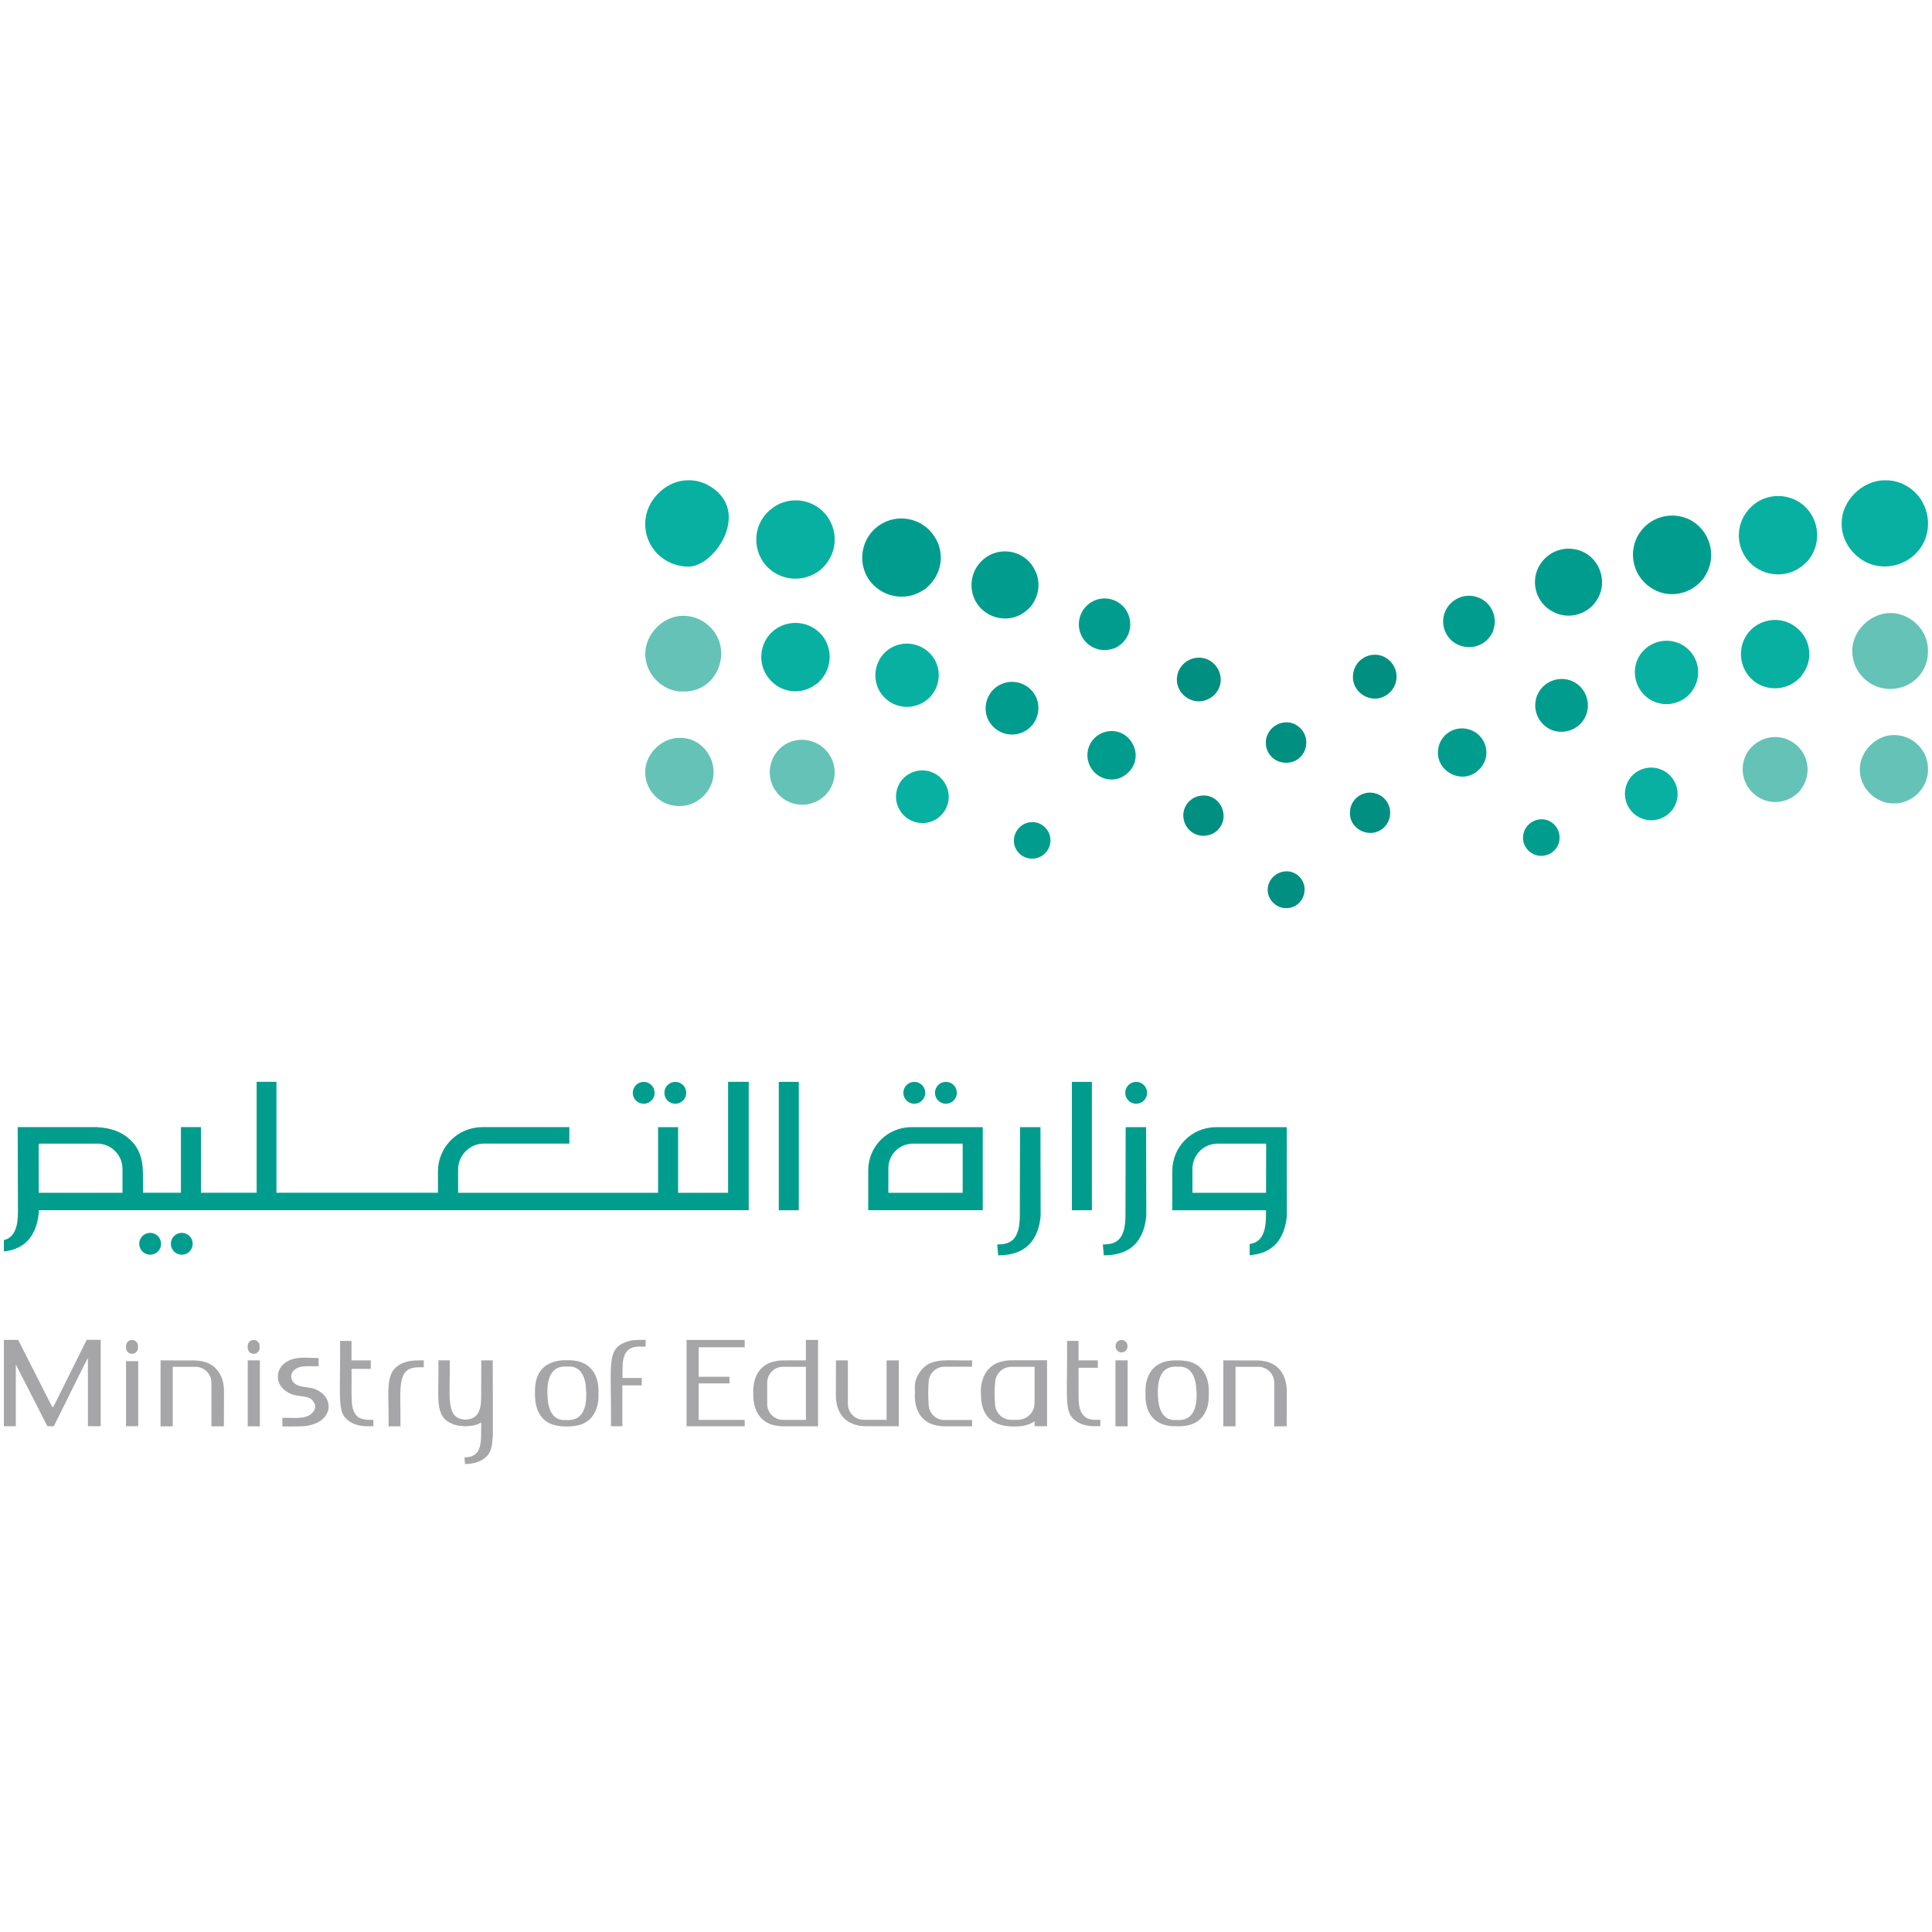 <svg xmlns="http://www.w3.org/2000/svg" id="Layer_1" data-name="Layer 1" viewBox="0 0 500 500"><defs><style>      .cls-1 {        fill: #008f80;      }      .cls-1, .cls-2, .cls-3, .cls-4, .cls-5 {        stroke-width: 0px;      }      .cls-2 {        fill: #64c3b6;      }      .cls-3 {        fill: #a6a6a8;      }      .cls-4 {        fill: #009d8e;      }      .cls-5 {        fill: #08b0a2;      }    </style></defs><path class="cls-2" d="m490.14,207.92c-4.64.13-8.94-4.04-8.81-8.81-.06-4.56,4.18-8.95,8.88-8.88,4.92,0,8.88,4.11,8.75,8.87.14,4.76-4.18,8.95-8.81,8.81Z"></path><path class="cls-5" d="m424.14,211.47c-3.32-1.78-4.58-5.93-2.8-9.26h0c1.74-3.28,5.89-4.53,9.21-2.75h0c3.33,1.79,4.59,5.94,2.8,9.26h0c-.29.58-.72,1.11-1.16,1.54h0c-2.12,2.12-5.35,2.66-8.06,1.21Z"></path><path class="cls-2" d="m454.27,205.75c-3.68-2.85-4.33-8.14-1.54-11.76l.06-.06c2.85-3.56,8.08-4.27,11.76-1.42h0c3.68,2.85,4.33,8.13,1.49,11.82h0c-.18.3-.42.53-.66.77h0c-2.97,2.97-7.72,3.33-11.11.66Z"></path><path class="cls-4" d="m395.53,220.1c-.87-.87-1.41-2.08-1.37-3.32,0-4.08,5.05-6.4,8.08-3.38.9.9,1.4,2.14,1.37,3.38.1,4.02-4.99,6.4-8.08,3.32Z"></path><path class="cls-2" d="m182.05,206.02c5.83-5.83,1.2-15.27-6.19-15.06-4.56-.06-8.94,4.18-8.88,8.88,0,4.92,4.11,8.88,8.87,8.75,2.31.07,4.56-.94,6.19-2.56Z"></path><path class="cls-5" d="m243.5,211.04h0c-.43.43-.96.87-1.54,1.16h0c-3.32,1.79-7.48.53-9.26-2.8h0c-1.78-3.33-.53-7.48,2.75-9.21h0c3.33-1.79,7.48-.53,9.26,2.8,1.45,2.71.92,5.93-1.21,8.06Z"></path><path class="cls-2" d="m213.56,205.83h0c-.24.24-.47.47-.77.66h0c-3.68,2.85-8.97,2.2-11.82-1.49h0c-2.85-3.68-2.14-8.91,1.42-11.76l.06-.06c3.62-2.79,8.91-2.14,11.76,1.54,2.67,3.39,2.31,8.14-.66,11.11Z"></path><path class="cls-4" d="m401.4,188.84c-3.47-1.54-5.01-5.6-3.52-9.02h0c1.49-3.43,5.5-5.02,8.97-3.57h0c3.48,1.54,5.02,5.6,3.53,9.03h0c-.34.82-.82,1.49-1.45,2.12h0c-1.89,1.88-4.87,2.56-7.53,1.45Z"></path><path class="cls-5" d="m479.94,143.32c-2.13-2.13-3.4-4.98-3.31-7.89-.08-5.76,5.29-11.13,11.13-11.13,5.98-.17,11.2,4.73,11.21,11.21,0,9.81-12,14.84-19.02,7.81Z"></path><path class="cls-1" d="m350.3,173.81h0c.72-3.04,3.72-4.91,6.79-4.23h0c2.99.76,4.91,3.79,4.19,6.83h0c-.24,1.04-.8,2-1.48,2.68h0c-4.1,4.1-10.8.22-9.5-5.27Z"></path><path class="cls-4" d="m377.9,167.09c-3.49-1.23-5.28-5.09-4.01-8.54h0c1.28-3.44,5.14-5.24,8.59-3.96h0c3.4,1.23,5.24,5.05,3.97,8.49h0l.05.05h0c-.38.94-.9,1.74-1.56,2.4h0c-1.8,1.79-4.53,2.45-7.03,1.56Z"></path><path class="cls-4" d="m402.03,158.37c-4.29-2.08-6.01-7.36-3.86-11.59h0c2.21-4.29,7.36-6.01,11.71-3.87h0c4.24,2.15,5.95,7.43,3.81,11.66h0c-.49.85-.98,1.59-1.6,2.21h0c-2.58,2.58-6.69,3.37-10.06,1.59Z"></path><path class="cls-4" d="m427.16,152.04c-4.67-3.08-5.96-9.4-2.88-14.07h0c3.09-4.66,9.4-5.95,14.07-2.87h0c4.66,3.23,5.89,9.48,2.8,14.14h0c-.28.58-.79,1.08-1.22,1.51h0c-3.38,3.37-8.69,4.09-12.77,1.29Z"></path><path class="cls-5" d="m453.54,146.25c-4.24-3.67-4.74-10.05-1.08-14.28h0c3.59-4.31,9.98-4.81,14.28-1.22h0c4.23,3.66,4.73,10.04,1.15,14.35h0c-.21.21-.36.36-.57.57h0c-3.73,3.73-9.62,4.01-13.78.58Z"></path><path class="cls-2" d="m489.16,178.31c-5.49,0-9.79-4.51-9.8-9.8-.07-5.21,4.72-9.86,9.86-9.86s9.88,4.39,9.73,9.87c.14,5.24-4.07,9.78-9.79,9.79Z"></path><path class="cls-1" d="m349.41,209.64h0c.37-2.87,3.02-4.86,5.86-4.46h0c2.84.4,4.86,3.02,4.46,5.86h0c-.15,1.18-.66,2.21-1.44,2.99h0c-3.51,3.51-9.59.56-8.88-4.39Z"></path><path class="cls-4" d="m372.37,193.04h0c.93-3.32,4.38-5.26,7.74-4.29h0c3.31.93,5.26,4.38,4.34,7.7h0c-.35,1.06-.89,1.94-1.64,2.69h0c-4.54,4.54-12.16.04-10.43-6.1Z"></path><path class="cls-5" d="m426.98,181.01c-3.82-2.43-5.04-7.47-2.66-11.35h0c2.37-3.76,7.41-4.98,11.23-2.66h0c3.88,2.37,5.1,7.41,2.72,11.29h0c-.35.58-.75,1.1-1.16,1.51h0c-2.66,2.66-6.83,3.24-10.13,1.21Z"></path><path class="cls-5" d="m453.78,176.16c-3.75-3.13-4.31-8.69-1.25-12.51h0c3.13-3.75,8.69-4.31,12.45-1.19h0c3.81,3.06,4.38,8.63,1.25,12.38h0l.06.06h0c-.25.25-.44.44-.63.63h0c-3.19,3.19-8.38,3.5-11.88.63Z"></path><path class="cls-5" d="m186.01,127.61c-2.13-2.13-4.98-3.4-7.89-3.31-5.76-.08-11.13,5.29-11.13,11.13-.17,5.98,4.73,11.2,11.21,11.21,6.28,0,14.74-12.1,7.81-19.02Z"></path><path class="cls-1" d="m314.22,179.87h0c-.68.68-1.64,1.23-2.68,1.48h0c-3.03.72-6.07-1.2-6.83-4.19h0c-.68-3.07,1.2-6.07,4.23-6.79h0c5.48-1.29,9.39,5.39,5.27,9.51Z"></path><path class="cls-4" d="m290.55,166.33h0c-.66.66-1.47,1.18-2.4,1.56h0l-.05-.05h0c-3.45,1.27-7.27-.57-8.49-3.97h0c-1.27-3.44.52-7.31,3.96-8.59h0c3.45-1.27,7.31.52,8.54,4.01.9,2.51.24,5.24-1.56,7.03Z"></path><path class="cls-4" d="m266.21,157.54h0c-.61.61-1.35,1.1-2.21,1.6h0c-4.23,2.15-9.51.43-11.66-3.81h0c-2.14-4.35-.42-9.51,3.87-11.71h0c4.23-2.15,9.51-.43,11.59,3.86,1.78,3.37.99,7.48-1.59,10.06Z"></path><path class="cls-4" d="m240.46,151.5h0c-.43.43-.93.93-1.51,1.22h0c-4.66,3.09-10.9,1.87-14.14-2.8h0c-3.08-4.67-1.79-10.98,2.87-14.07h0c4.67-3.08,10.99-1.79,14.07,2.88,2.8,4.09,2.08,9.4-1.29,12.77Z"></path><path class="cls-5" d="m213.03,146.8h0c-.22.22-.36.36-.57.57h0c-4.31,3.58-10.7,3.08-14.35-1.15h0c-3.59-4.3-3.09-10.69,1.22-14.28h0c4.23-3.66,10.62-3.16,14.28,1.08,3.44,4.16,3.16,10.05-.58,13.78Z"></path><path class="cls-2" d="m183.8,162.29c-1.87-1.87-4.3-2.91-6.95-2.92-5.21-.07-9.86,4.72-9.86,9.86s4.4,9.88,9.87,9.73c8.74.23,13.03-10.59,6.94-16.67Z"></path><path class="cls-1" d="m315.14,214.81h0c-.77.77-1.8,1.29-2.99,1.44h0c-2.84.41-5.45-1.62-5.86-4.46h0c-.41-2.84,1.58-5.49,4.46-5.86h0c4.95-.71,7.89,5.37,4.39,8.88Z"></path><path class="cls-4" d="m292.06,199.87h0c-.75.75-1.63,1.28-2.69,1.64h0c-3.32.93-6.77-1.02-7.7-4.33h0c-.97-3.36.97-6.81,4.29-7.74h0c6.14-1.73,10.64,5.89,6.1,10.43Z"></path><path class="cls-4" d="m266.75,188.08h0c-.63.63-1.3,1.11-2.12,1.45h0c-3.43,1.49-7.48-.05-9.02-3.53h0c-1.45-3.47.15-7.48,3.57-8.97h0c3.43-1.5,7.48.05,9.02,3.52,1.11,2.66.44,5.64-1.45,7.53Z"></path><path class="cls-5" d="m240.52,180.57h0c-.4.4-.92.81-1.51,1.16h0c-3.88,2.37-8.92,1.16-11.29-2.72h0c-2.32-3.82-1.1-8.86,2.66-11.23h0c3.88-2.37,8.92-1.16,11.35,2.66,2.03,3.3,1.45,7.47-1.21,10.13Z"></path><path class="cls-5" d="m212.11,176.31h0c-.19.19-.38.38-.63.63h0l-.06-.06h0c-3.75,3.13-9.32,2.57-12.38-1.25h0c-3.12-3.75-2.57-9.32,1.19-12.45h0c3.82-3.06,9.38-2.5,12.51,1.25,2.87,3.5,2.56,8.69-.63,11.88Z"></path><path class="cls-4" d="m271.86,217.48c0-2.63-2.24-4.79-4.72-4.72-4.08,0-6.4,5.05-3.38,8.08.9.9,2.14,1.4,3.38,1.37,2.4.06,4.72-2,4.72-4.72Z"></path><path class="cls-1" d="m332.84,197.4c-3.12,0-5.31-2.49-5.24-5.24,0-4.37,5.51-7.12,8.95-3.68,3.17,3.17,1.14,8.92-3.71,8.92Z"></path><path class="cls-1" d="m332.84,235.01c-2.58.07-4.83-2.26-4.76-4.76,0-3.99,5.1-6.45,8.17-3.38,3,3,.79,8.27-3.41,8.14Z"></path><path class="cls-3" d="m158.12,369.11h2.95v-10.57h5.01v-1.91h-4.99c0-.2.02-2.54.02-2.34,0-3.57.89-5.74,4.28-5.81h.12s0,.02,0,.02h1.58v-1.74c-1.08.05-3.1-.21-5.17.57-5.09,1.93-3.65,6.03-3.8,21.78Z"></path><path class="cls-3" d="m127.5,352.06h-2.95l-.03,9.55c0,3.35-.78,5.63-4.03,5.8-5.28-.27-3.97-5.64-4.08-15.36h-2.95c.21,9.83-1.27,14.6,3.8,16.52,1.31.5,2.56.49,3.09.54v.03c.1,0,.21,0,.28,0v-.03c1.78-.18,2.08-.05,3.74-.88l.17-.09c-.09,4.76.55,8.98-4.35,9.04l.16,1.71c2.23-.02,4.4-.6,5.88-2.29,1.11-1.3,1.15-3.15,1.32-5.11,0-.2,0-10.4,0-9.76l-.04-9.68Z"></path><path class="cls-3" d="m34.17,350.37c.85,0,1.54-.69,1.54-1.54v-.51c0-.85-.69-1.54-1.54-1.54s-1.54.69-1.54,1.54v.51c0,.85.69,1.54,1.54,1.54Z"></path><path class="cls-3" d="m32.62,352.26h3.15v16.84h-3.15v-16.84Z"></path><path class="cls-3" d="m65.65,350.37c.85,0,1.54-.69,1.54-1.54v-.51c0-.85-.69-1.54-1.54-1.54s-1.54.69-1.54,1.54v.51c0,.85.69,1.54,1.54,1.54Z"></path><path class="cls-3" d="m64.11,352.06h3.15v17.07h-3.15v-17.07Z"></path><path class="cls-3" d="m290.25,350c.85,0,1.54-.69,1.54-1.54v-.14c0-.85-.69-1.54-1.54-1.54s-1.54.69-1.54,1.54v.14c0,.85.69,1.54,1.54,1.54Z"></path><path class="cls-3" d="m288.68,352.06h3.15v17.07h-3.15v-17.07Z"></path><path class="cls-3" d="m219.43,363.32v-11.26h-3.08l-.03,8.93c0,4.66,2.37,7.89,7.39,8.1v.02h8.89v-17.04h-3.15v15.38h-5.9c-2.27,0-4.12-1.85-4.12-4.12Z"></path><path class="cls-3" d="m194.94,360.18c.07.26-.65,6.45,4.43,8.38,1.41.54,2.77.53,3.07.56h0s9.27.01,9.27.01v-22.36h-3.15v5.29c-.21,0-6.64.02-6.24.02-4.94.2-7.39,3.36-7.39,8.09Zm7.73-6.45h5.9v13.74h-5.9c-2.27,0-4.12-1.85-4.12-4.12v-5.51c0-2.27,1.85-4.12,4.12-4.12Z"></path><path class="cls-3" d="m328.58,352.64c-1.43-.54-2.87-.54-3.07-.56h0s-8.91-.01-8.91-.01v17.07h3.15v-15.41h5.9c2.27,0,4.12,1.85,4.12,4.12v11.29h3.22l.03-8.95c0-4.23-1.96-6.6-4.43-7.54Z"></path><path class="cls-3" d="m236.75,361.11c0,4.63,2.37,7.81,7.31,8h.11v.02h7.4v-1.64h-7.17c-2.24,0-4.07-1.83-4.07-4.07,0-.01-.12-1.9-.12-2.95s.12-2.68.12-2.7c0-2.24,1.83-4.06,4.07-4.06h7.17v-1.64c-6.02.16-10.22-.82-12.93,2.26-2.69,3.15-1.64,5.29-1.89,6.78Z"></path><path class="cls-3" d="m81.4,359.44c-1.91-.72-5.41-.08-6-2.87-.28-1.3.98-2.99,3.81-2.99h3.25v-2.1c-2.3-.01-4.93-.44-7.13.39-3.67,1.39-4.28,4.97-2.39,7.18,2.83,3.21,6.34,1.54,7.91,3.35.79.92.95,1.78.48,2.58-1.53,2.59-4.95,1.86-8.25,1.97v2.2c.65.06,5.09,0,5.67-.06,7.63-.8,8.1-7.58,2.65-9.64Z"></path><path class="cls-3" d="m4.69,346.76H1v22.34h3.09v-15.99l8.17,15.99h1.67l8.2-16.51.62-1.15v17.65h3.31v-22.34h-3.62l-8.63,17.34h-.32c-2.83-5.57-9.21-18.15-8.79-17.34Z"></path><path class="cls-3" d="m180.82,358.02h7.97v-1.71h-7.97v-7.63h11.91v-1.91h-15.05v22.34h15.05v-1.64h-11.91"></path><path class="cls-3" d="m92.15,366.22c-1.61-1.92-1.05-5.08-1.18-11.96h4.99v-2.19h-4.99v-5.04h-2.96c.13,12.75-.66,17.54,1.28,19.82.67.76,1.51,1.34,2.51,1.71,1.92.73,3.94.51,4.82.55v-1.64c-1.35-.05-3.31.16-4.48-1.25Z"></path><path class="cls-3" d="m100.55,369.13h3.09c.12-9.8-1.2-15.26,4.69-15.27h1.34v-1.8c-.99.05-3.06-.19-5.15.6-5.32,2.02-3.75,7.12-3.97,16.47Z"></path><path class="cls-3" d="m308.52,352.63c-1.27-.48-2.4-.49-3.01-.56-.71.08-4.76-.53-7.19,2.24-2.38,2.79-1.77,6.3-1.87,6.9,0,4.71,2.45,7.71,7.22,7.9.57-.13,4.77.66,7.3-2.22,1.29-1.51,1.87-3.27,1.87-5.68-.1-.25.84-6.62-4.32-8.58Zm-4.51,14.88c-3.35,0-4.07-3.43-4.23-4.91-1.14-10.76,5.27-8.64,5.5-8.91,3.28,0,4.04,3.3,4.22,4.72,1.35,10.92-5.28,8.84-5.49,9.1Z"></path><path class="cls-3" d="m253.95,362.48c.72,5.71,5.04,7.19,10.71,6.56,1.78-.4,2.06-.57,3.1-1.2v1.26h3.22v-17.07c-.2,0-10.23.02-9.59.02-2.16.09-4.18.71-5.6,2.32-2.73,3.2-1.77,7.15-1.84,8.11Zm3.59-4.55c0-2.31,1.89-4.19,4.2-4.19h6.02v8.18l-.04,1.34c0,2.28-2,4.2-4.37,4.2h-1.63c-2.32,0-4.2-1.89-4.2-4.2,0,0-.13-1.32-.13-2.66,0-1.34.15-2.66.15-2.67Z"></path><path class="cls-3" d="m279.42,364.41c-.45-1.93-.22-3.43-.3-10.44h4.99v-1.91h-4.99v-5.04h-2.97c.13,12.75-.66,17.54,1.28,19.82,2.55,2.9,6.76,2.13,7.34,2.26v-1.64c-.77-.17-4.25.84-5.35-3.05Z"></path><path class="cls-3" d="m150.56,352.59c-1.3-.5-2.5-.51-3.02-.56-.33.12-9.09-1.26-9.09,7.95.08.34-.73,6.68,4.34,8.61,2.04.78,5.75.77,7.76,0,.98-.37,1.81-.94,2.46-1.68,2.35-2.75,1.79-6.08,1.88-6.92,0-4.15-1.92-6.47-4.34-7.39Zm.94,10.94c-.95,4.94-5.21,3.84-5.46,3.99-3.36,0-4.09-3.45-4.24-4.93-1.14-10.81,5.29-8.66,5.53-8.94,3.29,0,4.06,3.31,4.23,4.74.13,1.11.31,3.25-.05,5.14Z"></path><path class="cls-3" d="m50.46,352.08h0s-8.91-.01-8.91-.01v17.07h3.15v-15.41h5.9c2.27,0,4.12,1.85,4.12,4.12v11.29h3.22l.03-8.95c0-2.48-.59-4.28-1.92-5.82-2.11-2.41-5.38-2.21-5.59-2.28Z"></path><circle class="cls-4" cx="236.62" cy="282.82" r="2.83"></circle><path class="cls-4" d="m291.32,291.71l-.05,22.76c0,1.41-.13,2.66-.37,3.72-.28,1-.66,1.79-1.12,2.34-.46.55-1.07.95-1.81,1.2-.65.22-1.47.33-2.44.33h-.12l.26,2.82h.1c1.78,0,3.38-.27,4.76-.79,1.38-.52,2.56-1.33,3.49-2.38,1.49-1.75,2.38-4.12,2.64-7.06l-.05-22.94h-5.29Z"></path><path class="cls-4" d="m277.4,279.99h5.18v33.22h-5.18v-33.22Z"></path><path class="cls-4" d="m263.98,291.71h0l-.05,22.76c0,1.4-.13,2.65-.37,3.72-.28,1-.66,1.79-1.12,2.34-.46.55-1.07.95-1.8,1.2-.65.22-1.47.33-2.44.33h-.12l.26,2.82h.1c1.78,0,3.38-.27,4.76-.79,1.38-.52,2.56-1.33,3.49-2.38,1.49-1.75,2.38-4.13,2.63-7.06l-.05-22.94h-5.29Z"></path><path class="cls-4" d="m224.7,302.85v10.35h29.64v-21.49h-18.5c-6.15,0-11.14,4.99-11.14,11.14Zm24.44-6.88v12.72h-19.23v-6.36c0-3.52,2.85-6.36,6.36-6.36h12.86Z"></path><circle class="cls-4" cx="166.59" cy="282.82" r="2.83"></circle><circle class="cls-4" cx="38.86" cy="321.89" r="2.83"></circle><circle class="cls-4" cx="47.04" cy="321.89" r="2.83"></circle><circle class="cls-4" cx="174.77" cy="282.82" r="2.83"></circle><circle class="cls-4" cx="244.8" cy="282.82" r="2.83"></circle><circle class="cls-4" cx="294.04" cy="282.82" r="2.83"></circle><path class="cls-4" d="m188.44,308.69h-12.95v-16.98h-5.18v16.98h-51.75v-6.02c0-3.7,3-6.71,6.7-6.71h22.09v-4.26h-22.53c-6.34,0-11.48,5.14-11.48,11.48v5.5h-41.8v-28.71h-5.12v28.71h-14.42v-16.98h-5.18v16.98h-9.8l-.04-5.17h0v-.07c0-3.66-1.14-6.54-3.4-8.57-2.01-1.91-4.86-2.98-8.49-3.17H4.58s.07,21.88.07,21.88c0,1.4-.13,2.65-.37,3.72-.28,1-.66,1.79-1.12,2.34-.46.55-1.07.96-1.8,1.2-.11.03-.24.05-.36.08v2.96c1.05-.12,2.03-.34,2.92-.68,1.38-.52,2.56-1.33,3.49-2.38,1.49-1.75,2.38-4.13,2.63-7.06v-.56s183.73,0,183.73,0h0v-33.22h-5.34v28.71Zm-178.1-12.72h14.99s.39,0,.39,0c.23.03.42.07.63.11,3.09.57,5.35,3.27,5.35,6.42v6.19H10.03l-.03-12.38c0-.19.15-.34.34-.34Z"></path><path class="cls-4" d="m333.01,291.71h-18.31c-6.24,0-11.31,5.06-11.31,11.31v10.19h24.25v1.27c0,1.41-.13,2.66-.38,3.72-.28,1-.66,1.78-1.12,2.34-.46.55-1.07.95-1.81,1.2-.27.09-.59.15-.92.21v2.9c1.27-.1,2.44-.35,3.49-.74,1.38-.52,2.56-1.33,3.49-2.38,1.49-1.75,2.38-4.12,2.64-7.06l-.02-22.94Zm-17.87,4.26h12.54v.17l-.03,12.55h-19.05v-6.19c0-3.61,2.93-6.53,6.53-6.53Z"></path><path class="cls-4" d="m201.63,279.99s-.08.03-.08.08v33.07s.03.08.08.08h5.02s.08-.03.08-.08v-33.07s-.03-.08-.08-.08c0,0-5.02,0-5.02,0Z"></path></svg>